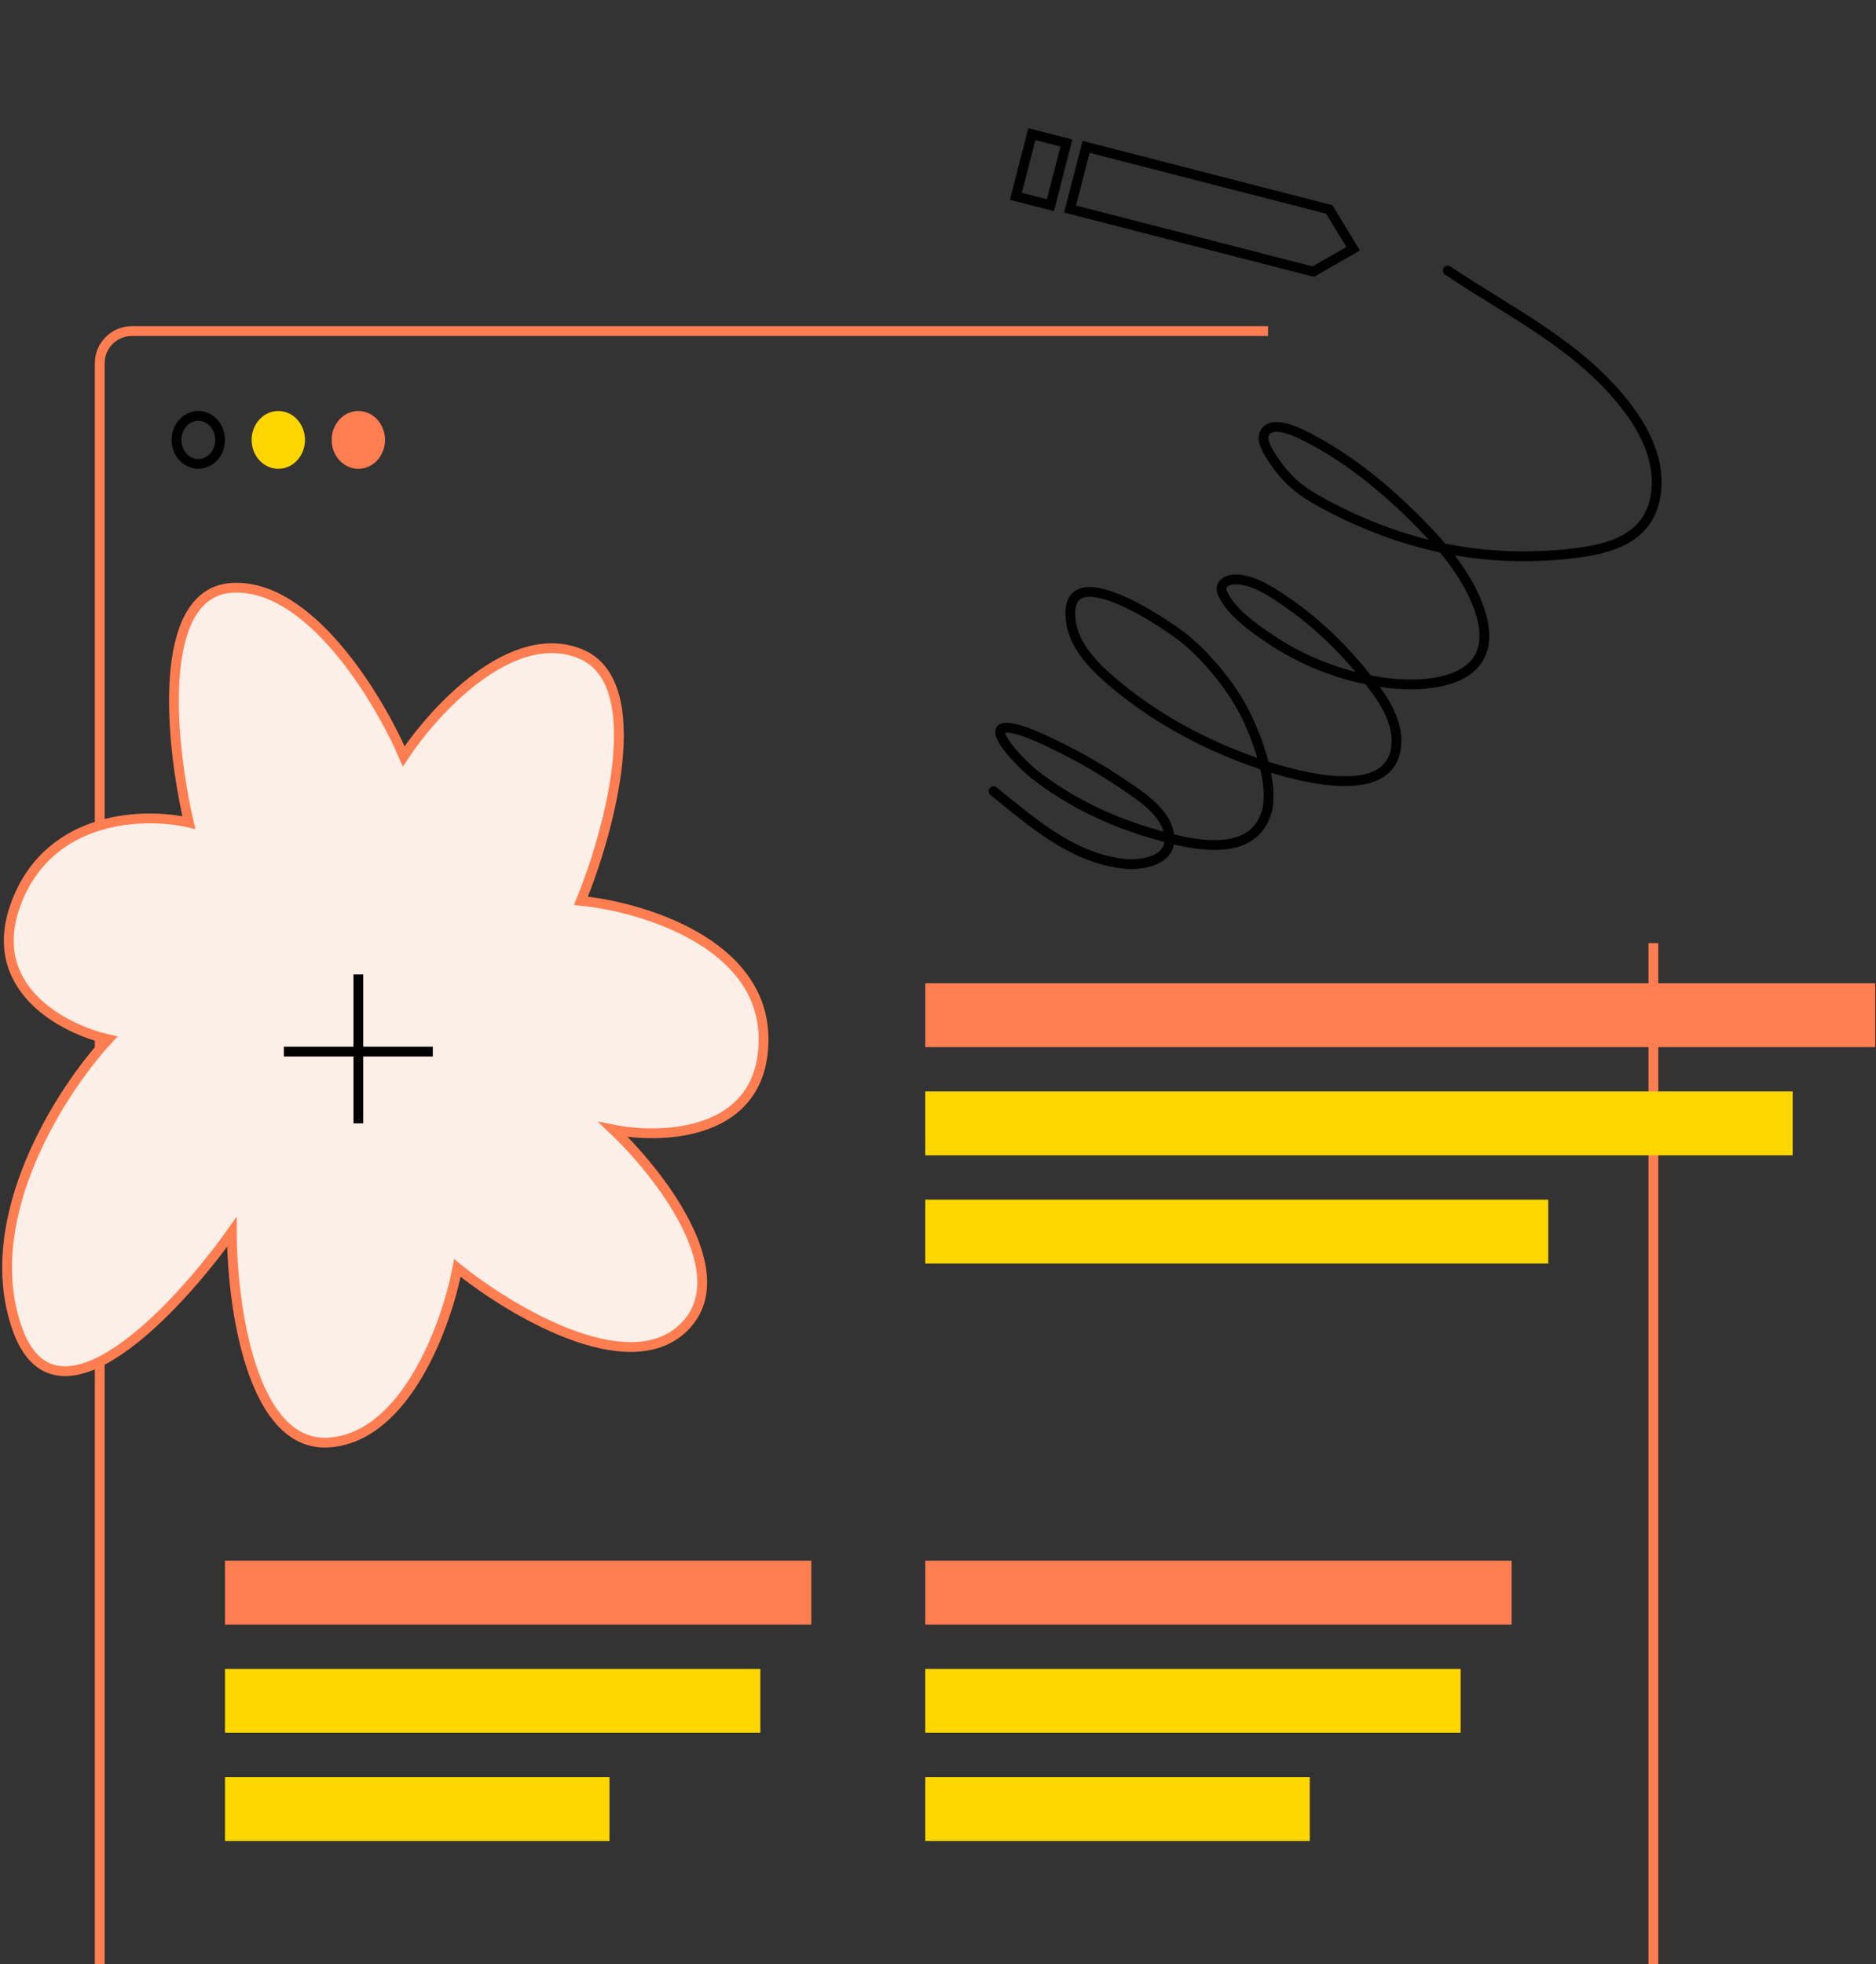 <?xml version="1.0" encoding="UTF-8"?> <svg xmlns="http://www.w3.org/2000/svg" width="767" height="803" viewBox="0 0 767 803" fill="none"><rect x="0" y="0" width="767" height="803" fill="#333333" stroke="none"/><path d="M40.773 803L40.773 148.504C40.773 141.233 46.666 135.34 53.936 135.34L518.438 135.34M675.979 803L675.979 385.551" stroke="#FF7E51" stroke-width="4"></path><ellipse cx="10.905" cy="11.818" rx="10.905" ry="11.818" transform="matrix(-1 0 0 1 157.411 168.02)" fill="#FF7E51"></ellipse><ellipse cx="10.905" cy="11.818" rx="10.905" ry="11.818" transform="matrix(-1 0 0 1 124.69 168.02)" fill="#FFD600"></ellipse><path d="M72.175 179.838C72.175 185.414 76.31 189.656 81.08 189.656C85.85 189.656 89.985 185.414 89.985 179.838C89.985 174.261 85.85 170.02 81.08 170.02C76.31 170.02 72.175 174.261 72.175 179.838Z" stroke="black" stroke-width="4"></path><rect x="378.286" y="401.957" width="388.392" height="26.11" fill="#FF7E51"></rect><rect x="91.985" y="638.031" width="239.719" height="26.11" fill="#FF7E51"></rect><rect x="378.286" y="638.031" width="239.719" height="26.11" fill="#FF7E51"></rect><rect x="378.286" y="446.18" width="354.636" height="26.11" fill="#FFD600"></rect><rect x="91.985" y="682.254" width="218.885" height="26.11" fill="#FFD600"></rect><rect x="378.286" y="682.254" width="218.885" height="26.11" fill="#FFD600"></rect><rect x="378.286" y="490.422" width="254.71" height="26.11" fill="#FFD600"></rect><rect x="91.985" y="726.496" width="157.209" height="26.11" fill="#FFD600"></rect><rect x="378.286" y="726.496" width="157.209" height="26.11" fill="#FFD600"></rect><path d="M406.189 323.44C422.261 336.367 438.001 350.394 458.804 353.043C466.463 354.018 481.043 352.148 477.65 339.513C475.342 330.919 464.998 324.478 458.689 320.256C449.924 314.392 442.283 309.928 432.837 305.279C429.197 303.487 416.644 297.101 410.919 297.473C403.849 297.933 417.011 311.904 422.712 316.406C436.695 327.448 453.224 335.417 469.9 340.377C482.271 344.057 511.391 352.962 517.757 332.257C521.361 320.538 513.556 300.597 508.884 291.409C503.356 280.537 494.341 269.725 485.326 261.914C479.387 256.768 432.865 224.373 438.002 254.964C439.83 265.844 449.551 274.491 457.117 280.708C473.715 294.349 493.037 304.557 512.864 311.555C524.966 315.827 570.463 330.574 570.948 303.189C571.136 292.577 563.358 282.776 557.365 275.403C547.92 263.786 536.767 253.272 524.553 245.103C518.992 241.384 512.266 237.054 505.435 236.869C502.091 236.778 497.887 238.512 499.983 242.887C503.608 250.453 512.696 256.789 519.071 261.097C532.591 270.236 548.397 276.359 564.217 278.797C584.662 281.948 615.496 278.991 604.635 248.519C600.437 236.742 592.187 226.193 583.938 217.479C569.259 201.973 551.71 187.113 532.851 177.896C530.207 176.603 520.325 171.762 517.211 176.695C514.886 180.379 519.87 186.866 521.49 189.237C525.785 195.523 530.805 199.971 537.242 203.691C554.516 213.675 573.875 221.091 593.215 224.702C608.781 227.607 625.005 228.125 640.716 226.488C654.763 225.024 672.395 221.978 676.472 204.737C679.653 191.284 673.707 177.875 665.982 167.522C646.494 141.405 617.584 127.924 591.902 110.58" stroke="black" stroke-width="4" stroke-linecap="round" stroke-linejoin="round"></path><rect x="-1.439" y="-2.435" width="26.248" height="14.594" transform="matrix(0.249 -0.968 -0.968 -0.249 427.465 81.881)" stroke="black" stroke-width="4"></rect><path d="M553.238 101.686L543.472 85.621L444.043 60.037L437.502 85.457L536.932 111.042L553.238 101.686Z" stroke="black" stroke-width="4"></path><path d="M237.52 267.388C209.415 255.579 177.504 290.35 165.062 309.211C154.815 285.428 126.417 238.353 94.799 240.322C63.18 242.29 69.913 305.115 77.232 336.281C59.666 332.18 21.022 332.836 6.97 368.267C-7.082 403.698 26 420.758 44.297 424.859C25.267 445.363 -8.839 497.689 6.97 542.962C22.779 588.236 72.109 535.581 94.799 503.595C94.799 533.121 102.703 591.68 134.321 589.712C165.94 587.743 182.627 541.322 187.019 518.358C208.244 535.581 256.403 564.615 279.239 542.962C302.074 521.31 269.724 479.81 250.694 461.766C271.188 465.867 312.174 464.227 312.174 424.859C312.174 385.491 262.405 370.728 237.52 368.267C249.231 339.561 265.625 279.197 237.52 267.388Z" fill="#FCEFE8" stroke="#FF7E51" stroke-width="4"></path><path d="M146.51 398.348V459.234" stroke="black" stroke-width="4"></path><path d="M176.949 429.895L116.062 429.895" stroke="black" stroke-width="4"></path></svg> 